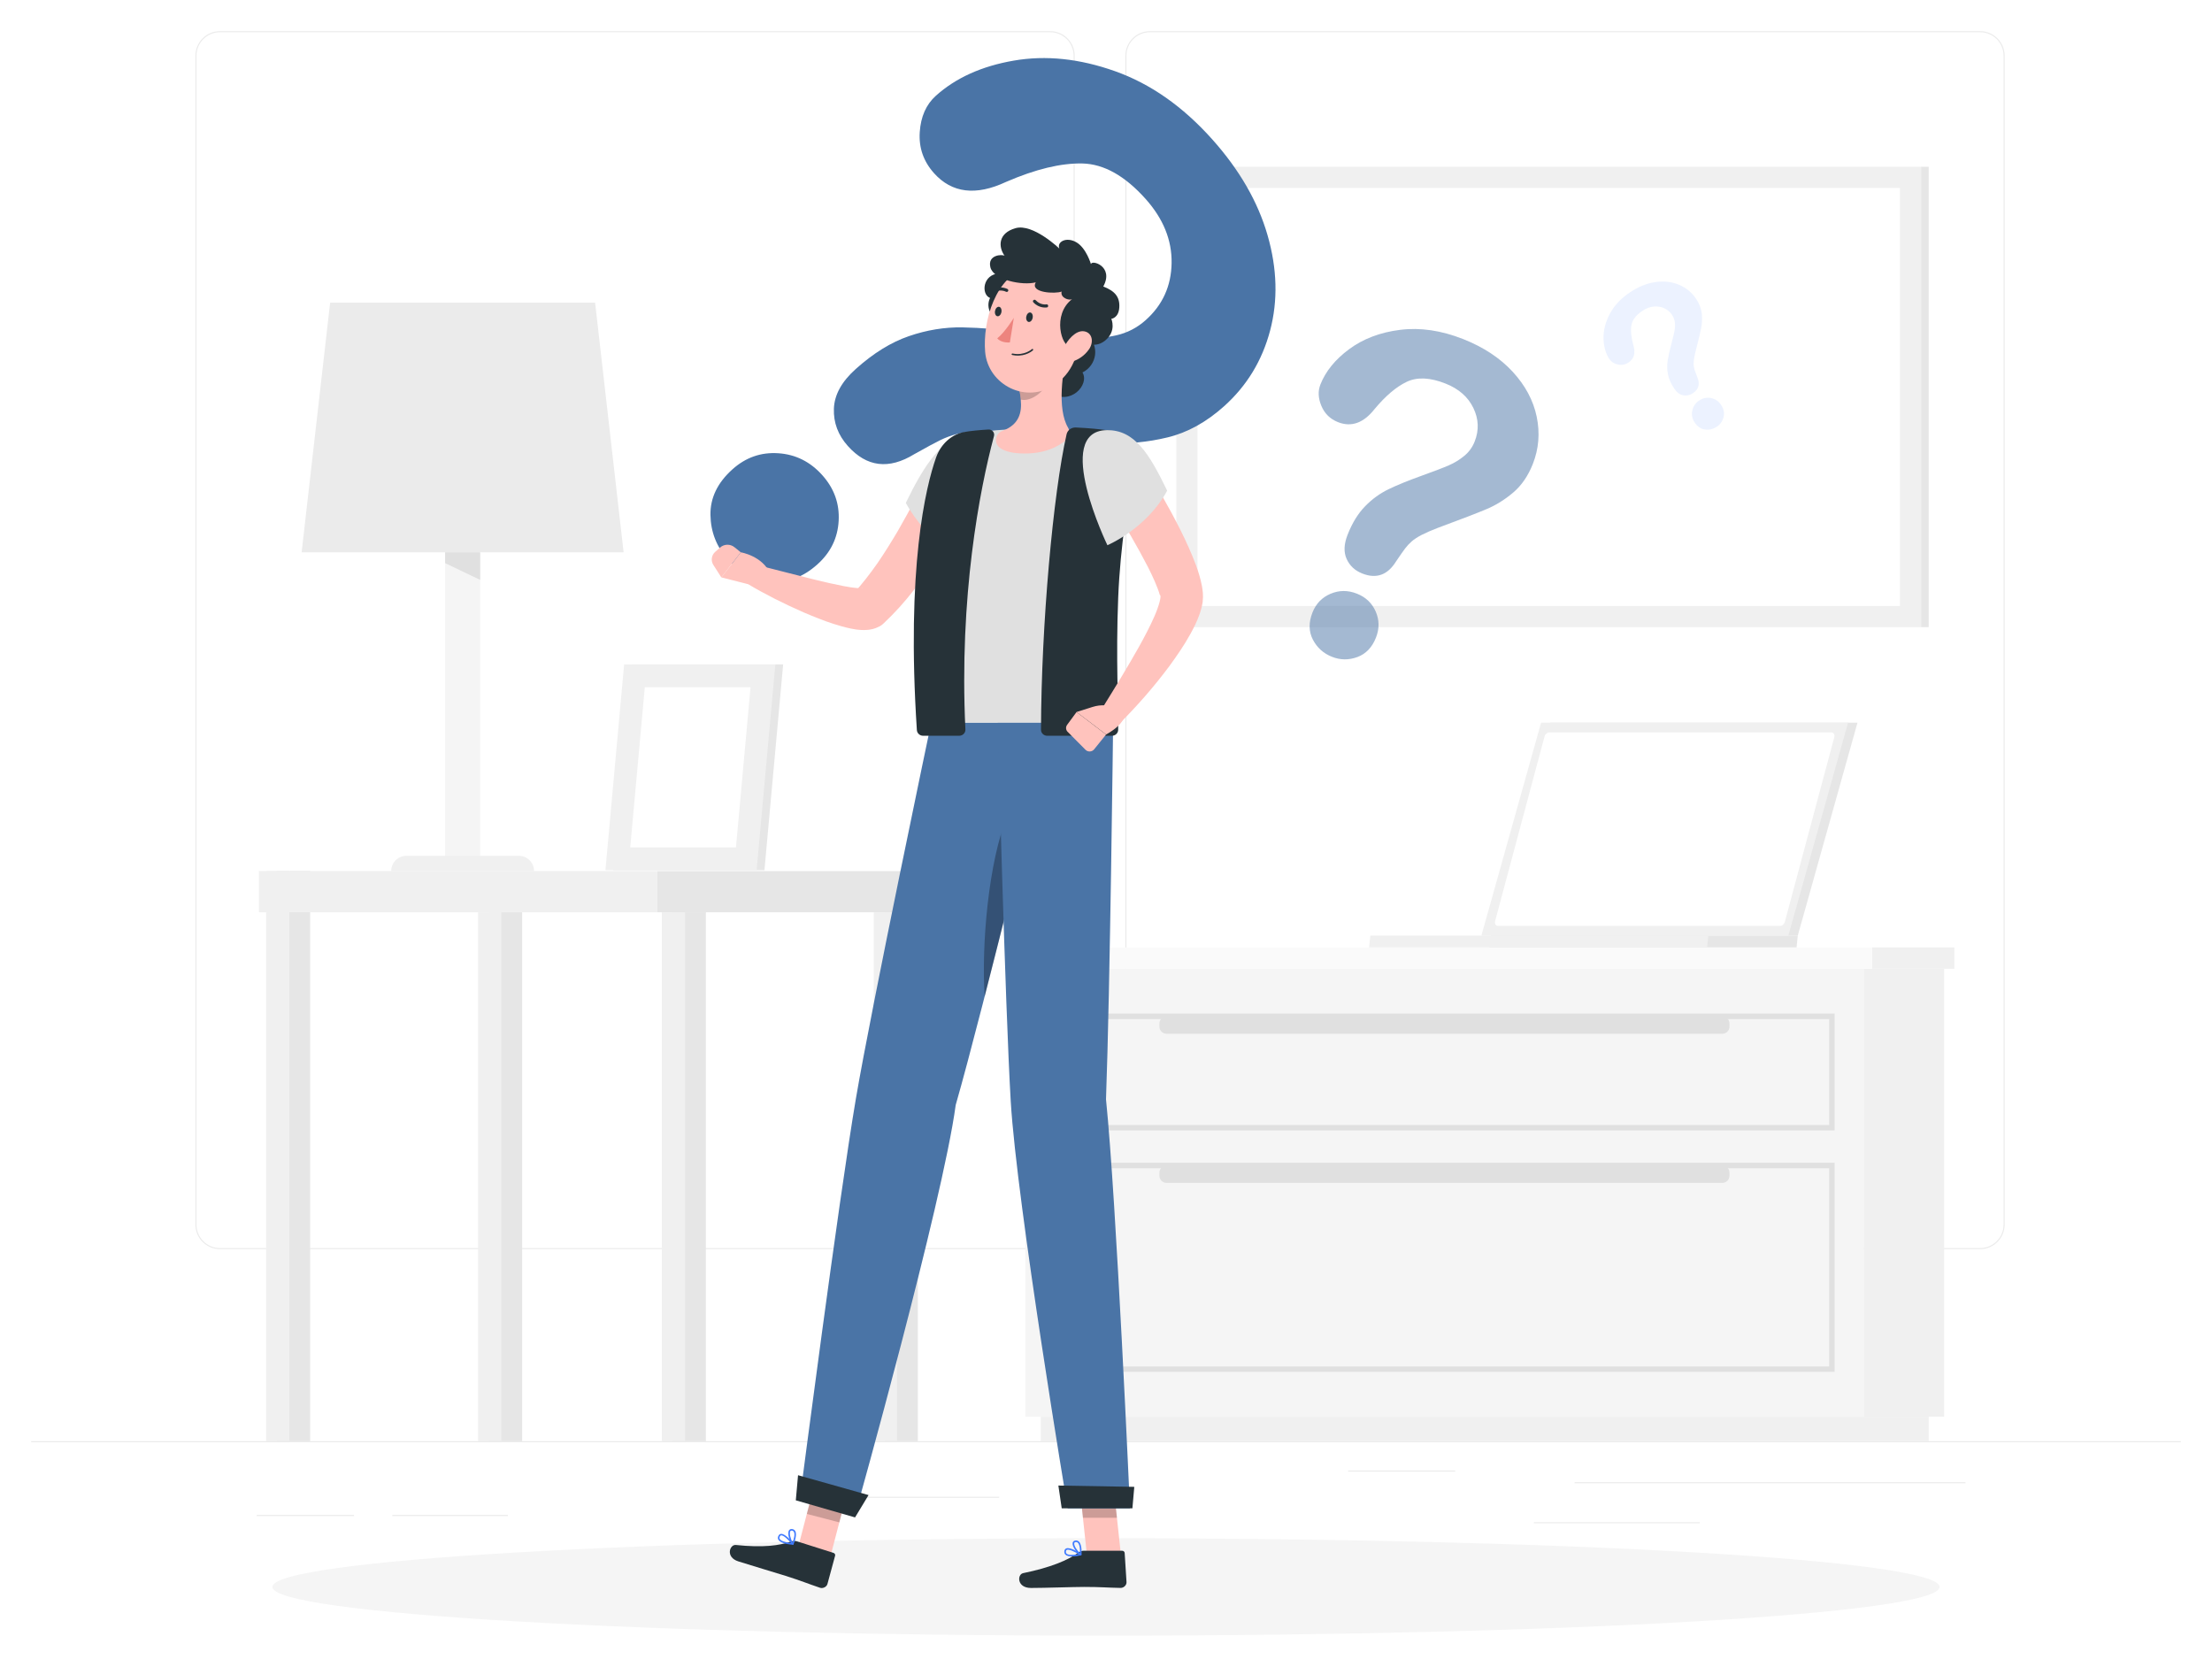 <svg width="284" height="214" viewBox="0 0 284 214" fill="none" xmlns="http://www.w3.org/2000/svg">
<g clip-path="url(#clip0_856_87)" filter="url(#filter0_d_856_87)">
<path d="M280 181.033H4V181.171H280V181.033Z" fill="#EBEBEB"/>
<path d="M252.345 186.296H202.168V186.435H252.345V186.296Z" fill="#EBEBEB"/>
<path d="M186.833 184.798H173.094V184.936H186.833V184.798Z" fill="#EBEBEB"/>
<path d="M218.237 191.432H196.936V191.57H218.237V191.432Z" fill="#EBEBEB"/>
<path d="M45.454 190.503H32.957V190.642H45.454V190.503Z" fill="#EBEBEB"/>
<path d="M65.21 190.503H50.367V190.642H65.21V190.503Z" fill="#EBEBEB"/>
<path d="M128.283 188.165H102.428V188.303H128.283V188.165Z" fill="#EBEBEB"/>
<path d="M134.829 156.376H28.238C26.499 156.376 25.086 154.96 25.086 153.219V3.157C25.086 1.415 26.499 0 28.238 0H134.829C136.568 0 137.981 1.415 137.981 3.157V153.219C137.981 154.96 136.568 156.376 134.829 156.376ZM28.238 0.138C26.576 0.138 25.224 1.493 25.224 3.157V153.219C25.224 154.883 26.576 156.237 28.238 156.237H134.829C136.491 156.237 137.843 154.883 137.843 153.219V3.157C137.843 1.493 136.491 0.138 134.829 0.138H28.238Z" fill="#EBEBEB"/>
<path d="M254.228 156.376H147.636C145.897 156.376 144.484 154.96 144.484 153.219V3.157C144.484 1.415 145.897 0 147.636 0H254.228C255.966 0 257.379 1.415 257.379 3.157V153.219C257.379 154.96 255.966 156.376 254.228 156.376ZM147.636 0.138C145.975 0.138 144.622 1.493 144.622 3.157V153.219C144.622 154.883 145.975 156.237 147.636 156.237H254.228C255.889 156.237 257.241 154.883 257.241 153.219V3.157C257.241 1.493 255.889 0.138 254.228 0.138H147.636Z" fill="#EBEBEB"/>
<path d="M239.263 177.888H249.613V120.38H239.263V177.888Z" fill="#F0F0F0"/>
<path d="M133.622 181.033H247.627V177.887H133.622V181.033Z" fill="#F0F0F0"/>
<path d="M239.264 120.379H131.635V177.888H239.264V120.379Z" fill="#F5F5F5"/>
<path d="M240.34 120.379H250.916V117.637H240.34V120.379Z" fill="#F0F0F0"/>
<path d="M240.34 117.637H130.332V120.379H240.34V117.637Z" fill="#FAFAFA"/>
<path d="M235.549 141.128H135.361V126.135H235.549V141.128ZM136.051 140.437H234.848V126.837H136.051V140.437Z" fill="#E0E0E0"/>
<path d="M235.549 172.132H135.361V145.291H235.549V172.132ZM136.051 171.436H234.848V145.988H136.051V171.436Z" fill="#E0E0E0"/>
<path d="M221.131 128.722H149.774C149.266 128.722 148.857 128.313 148.857 127.804V127.412C148.857 126.903 149.266 126.494 149.774 126.494L221.131 126.494C221.638 126.494 222.047 126.903 222.047 127.412V127.804C222.047 128.313 221.638 128.722 221.131 128.722Z" fill="#E0E0E0"/>
<path d="M221.131 147.868H149.774C149.266 147.868 148.857 147.459 148.857 146.95V146.557C148.857 146.049 149.266 145.64 149.774 145.64H221.131C221.638 145.64 222.047 146.049 222.047 146.557V146.95C222.047 147.459 221.638 147.868 221.131 147.868Z" fill="#E0E0E0"/>
<path d="M35.52 181.028H39.82L39.82 107.83H35.52L35.52 181.028Z" fill="#E6E6E6"/>
<path d="M34.168 181.028H37.154L37.154 107.83H34.168L34.168 181.028Z" fill="#F0F0F0"/>
<path d="M84.4 107.835H33.24V113.126H84.4V107.835Z" fill="#F0F0F0"/>
<path d="M86.327 181.028H90.627L90.627 113.126H86.327L86.327 181.028Z" fill="#E6E6E6"/>
<path d="M84.975 181.028H87.961L87.961 113.126H84.975L84.975 181.028Z" fill="#F0F0F0"/>
<path d="M113.546 181.028H117.846L117.846 113.126H113.546L113.546 181.028Z" fill="#E6E6E6"/>
<path d="M112.182 181.028H115.168L115.168 113.126H112.182L112.182 181.028Z" fill="#F0F0F0"/>
<path d="M62.739 181.028H67.039L67.039 113.126H62.739L62.739 181.028Z" fill="#E6E6E6"/>
<path d="M61.381 181.028H64.367L64.367 113.126H61.381L61.381 181.028Z" fill="#F0F0F0"/>
<path d="M84.406 113.126H117.846V107.835H84.406V113.126Z" fill="#E6E6E6"/>
<path d="M80.066 66.907H38.727L42.386 34.858H76.406L80.066 66.907Z" fill="#EBEBEB"/>
<path d="M61.645 66.907H57.147V107.835H61.645V66.907Z" fill="#F5F5F5"/>
<path d="M68.568 107.835H50.225C50.225 106.751 51.102 105.878 52.179 105.878H66.614C67.695 105.878 68.568 106.751 68.568 107.835Z" fill="#F0F0F0"/>
<path d="M61.645 70.451L57.147 68.3V66.907H61.645V70.451Z" fill="#E0E0E0"/>
<path d="M78.734 107.719H98.148L100.549 81.309H81.136L78.734 107.719Z" fill="#E6E6E6"/>
<path d="M77.731 107.719H97.144L99.546 81.309H80.132L77.731 107.719Z" fill="#F0F0F0"/>
<path d="M94.49 104.795L96.361 84.234H82.787L80.916 104.795H94.49Z" fill="white"/>
<path d="M238.485 88.778H199.077L191.41 116.122H230.817L238.485 88.778Z" fill="#E6E6E6"/>
<path d="M230.817 116.122L230.663 117.637H191.25L191.405 116.122H230.817Z" fill="#E6E6E6"/>
<path d="M237.275 88.778H197.863L190.195 116.122H229.608L237.275 88.778Z" fill="#F0F0F0"/>
<path d="M229.161 114.342L235.503 90.652C235.591 90.315 235.426 90.027 235.133 90.027H198.9C198.646 90.027 198.381 90.26 198.304 90.558L191.961 114.248C191.873 114.585 192.039 114.873 192.331 114.873H228.564C228.824 114.873 229.083 114.641 229.161 114.342Z" fill="white"/>
<path d="M219.336 116.122L219.176 117.637H175.777L175.937 116.122H219.336Z" fill="#F0F0F0"/>
<path d="M246.649 17.41H151.031V76.516H246.649V17.41Z" fill="#F0F0F0"/>
<path d="M243.934 20.13H153.748V73.801H243.934V20.13Z" fill="white"/>
<path d="M246.648 76.516H247.625V17.41H246.648V76.516Z" fill="#E6E6E6"/>
<path d="M142 206C201.109 206 249.027 203.198 249.027 199.742C249.027 196.285 201.109 193.483 142 193.483C82.89 193.483 34.973 196.285 34.973 199.742C34.973 203.198 82.89 206 142 206Z" fill="#F5F5F5"/>
<path d="M120.157 8.293C122.718 5.993 126.058 4.489 130.159 3.782C134.266 3.069 138.594 3.522 143.148 5.136C147.702 6.751 151.864 9.664 155.634 13.883C159.139 17.802 161.507 21.91 162.744 26.206C163.98 30.501 164.091 34.576 163.07 38.44C162.048 42.305 160.078 45.539 157.163 48.154C154.867 50.211 152.444 51.549 149.882 52.162C147.321 52.776 144.842 53.008 142.436 52.848C140.035 52.688 135.861 52.278 129.922 51.615C128.26 51.444 126.869 51.372 125.743 51.383C124.612 51.399 123.662 51.504 122.895 51.709C122.128 51.913 121.416 52.173 120.753 52.494C120.091 52.815 118.97 53.423 117.38 54.313C114.113 56.314 111.275 55.966 108.858 53.263C107.599 51.858 107.003 50.26 107.064 48.48C107.124 46.7 108.057 44.997 109.868 43.377C112.136 41.343 114.411 39.939 116.702 39.154C118.987 38.368 121.278 37.993 123.574 38.031C125.865 38.07 128.757 38.302 132.251 38.722C135.309 39.098 137.567 39.325 139.024 39.408C140.482 39.491 141.917 39.369 143.336 39.048C144.749 38.728 146.013 38.075 147.117 37.08C149.275 35.145 150.379 32.707 150.423 29.766C150.467 26.825 149.358 24.088 147.089 21.545C144.434 18.571 141.724 17.056 138.975 16.989C136.22 16.929 132.952 17.714 129.166 19.356C125.296 21.169 122.21 20.793 119.914 18.228C118.562 16.713 117.955 14.96 118.087 12.965C118.22 10.969 118.91 9.415 120.152 8.299L120.157 8.293ZM93.473 67.858C91.999 66.21 91.249 64.292 91.216 62.108C91.183 59.924 92.121 57.973 94.042 56.253C95.742 54.727 97.702 54.042 99.926 54.191C102.151 54.34 104.033 55.28 105.579 57.011C107.102 58.714 107.798 60.665 107.676 62.871C107.555 65.072 106.644 66.94 104.944 68.46C103.056 70.152 101.025 70.876 98.861 70.628C96.697 70.379 94.897 69.456 93.473 67.863V67.858Z" fill="#4A74A6"/>
<g opacity="0.5">
<path d="M169.516 45.39C170.195 43.67 171.426 42.15 173.226 40.823C175.02 39.496 177.2 38.667 179.772 38.346C182.339 38.026 185.033 38.418 187.848 39.529C190.464 40.563 192.584 41.962 194.207 43.72C195.83 45.478 196.862 47.408 197.298 49.498C197.734 51.593 197.569 53.616 196.801 55.568C196.194 57.105 195.355 58.327 194.279 59.239C193.202 60.151 192.065 60.859 190.878 61.356C189.692 61.859 187.594 62.666 184.591 63.778C183.758 64.098 183.068 64.397 182.532 64.673C181.997 64.95 181.566 65.232 181.246 65.514C180.926 65.796 180.65 66.094 180.413 66.404C180.175 66.719 179.783 67.277 179.237 68.085C178.155 69.832 176.709 70.346 174.904 69.632C173.965 69.262 173.297 68.643 172.9 67.775C172.502 66.907 172.541 65.868 173.016 64.657C173.612 63.136 174.368 61.915 175.273 60.991C176.179 60.063 177.189 59.333 178.293 58.802C179.402 58.266 180.838 57.685 182.615 57.044C184.166 56.486 185.303 56.054 186.021 55.739C186.738 55.43 187.395 55.026 187.997 54.529C188.599 54.036 189.046 53.417 189.338 52.676C189.907 51.228 189.852 49.796 189.167 48.381C188.483 46.96 187.296 45.92 185.596 45.246C183.609 44.461 181.953 44.383 180.617 45.019C179.281 45.65 177.906 46.816 176.488 48.513C175.069 50.316 173.502 50.874 171.79 50.2C170.78 49.801 170.068 49.105 169.654 48.115C169.24 47.126 169.196 46.219 169.522 45.384L169.516 45.39ZM171.023 80.33C169.919 79.894 169.102 79.158 168.561 78.119C168.02 77.079 168.004 75.918 168.511 74.636C168.959 73.497 169.731 72.695 170.835 72.231C171.934 71.766 173.065 71.761 174.219 72.22C175.356 72.668 176.162 73.436 176.631 74.52C177.101 75.603 177.112 76.715 176.664 77.853C176.168 79.12 175.367 79.954 174.269 80.358C173.17 80.761 172.088 80.751 171.023 80.33Z" fill="#4A74A6"/>
</g>
<g opacity="0.1">
<path d="M206.645 42.134C206.165 41.42 205.911 40.541 205.878 39.502C205.845 38.463 206.104 37.407 206.662 36.334C207.219 35.262 208.08 34.333 209.251 33.548C210.338 32.818 211.431 32.37 212.535 32.215C213.639 32.055 214.644 32.171 215.565 32.558C216.482 32.945 217.21 33.542 217.757 34.355C218.187 34.996 218.43 35.638 218.497 36.295C218.563 36.948 218.53 37.573 218.408 38.159C218.287 38.75 218.044 39.767 217.674 41.21C217.575 41.614 217.508 41.957 217.475 42.239C217.442 42.521 217.431 42.758 217.459 42.952C217.481 43.151 217.519 43.333 217.58 43.51C217.635 43.687 217.746 43.986 217.911 44.406C218.292 45.285 218.11 45.976 217.359 46.479C216.967 46.739 216.553 46.833 216.117 46.755C215.681 46.678 215.295 46.391 214.953 45.888C214.528 45.257 214.263 44.644 214.147 44.052C214.031 43.461 214.02 42.88 214.108 42.311C214.196 41.747 214.351 41.039 214.577 40.188C214.776 39.447 214.909 38.894 214.98 38.535C215.052 38.175 215.069 37.816 215.041 37.456C215.013 37.097 214.892 36.76 214.688 36.45C214.285 35.848 213.722 35.494 212.999 35.378C212.275 35.267 211.563 35.444 210.857 35.919C210.034 36.472 209.565 37.092 209.455 37.772C209.344 38.452 209.427 39.286 209.698 40.282C210.012 41.304 209.814 42.051 209.101 42.532C208.682 42.814 208.229 42.902 207.738 42.803C207.252 42.703 206.888 42.476 206.662 42.128L206.645 42.134ZM220.417 50.786C219.959 51.096 219.463 51.212 218.922 51.145C218.381 51.079 217.933 50.78 217.575 50.244C217.26 49.769 217.155 49.26 217.271 48.718C217.387 48.171 217.68 47.74 218.16 47.419C218.635 47.104 219.137 46.993 219.678 47.104C220.219 47.209 220.644 47.502 220.964 47.972C221.317 48.497 221.428 49.022 221.29 49.553C221.152 50.078 220.865 50.493 220.423 50.791L220.417 50.786Z" fill="#407BFF"/>
</g>
<path d="M106.556 196.076L102.383 194.998L104.872 185.439L109.045 186.523L106.556 196.076Z" fill="#FFC3BD"/>
<path d="M102.339 193.892L107.003 195.368C107.174 195.423 107.262 195.578 107.218 195.739L106.236 199.365C106.131 199.741 105.656 199.979 105.27 199.846C103.658 199.304 102.913 198.967 100.859 198.32C99.601 197.922 96.548 197.021 94.809 196.468C93.104 195.932 93.683 194.273 94.473 194.356C98.011 194.727 100.075 194.428 101.549 193.914C101.814 193.82 102.101 193.815 102.35 193.892H102.339Z" fill="#263238"/>
<path opacity="0.2" d="M109.046 186.528L104.872 185.444L103.592 190.37L107.765 191.454L109.046 186.528Z" fill="black"/>
<path d="M119.561 88.777C119.561 88.777 111.916 125.139 109.89 137.042C107.671 150.078 102.83 187.401 102.83 187.401L109.923 189.983C109.923 189.983 121.024 150.404 122.702 137.871C126.229 125.614 135.166 88.777 135.166 88.777H119.556H119.561Z" fill="#4A74A6"/>
<path opacity="0.3" d="M129.37 100.647C126.891 106.607 125.991 117.459 126.422 123.95C128.387 116.287 130.567 107.536 132.256 100.68C131.71 98.795 130.959 96.816 129.37 100.647Z" fill="black"/>
<path d="M109.78 190.818L102.174 188.623L102.461 185.4L111.514 187.949L109.78 190.818Z" fill="#263238"/>
<path d="M100.628 194.124C101.009 194.246 101.461 194.301 101.782 194.329C101.82 194.329 101.859 194.312 101.881 194.279C101.903 194.246 101.898 194.201 101.875 194.174C101.771 194.041 100.86 192.897 100.291 192.93C100.159 192.935 100.048 193.002 99.977 193.123C99.855 193.317 99.839 193.505 99.927 193.665C100.037 193.875 100.313 194.019 100.633 194.124H100.628ZM101.566 194.107C100.777 194.014 100.236 193.82 100.104 193.571C100.048 193.472 100.065 193.356 100.148 193.217C100.186 193.157 100.236 193.123 100.297 193.118C100.606 193.101 101.18 193.654 101.561 194.102L101.566 194.107Z" fill="#407BFF"/>
<path d="M101.758 194.323C101.758 194.323 101.791 194.329 101.808 194.323C101.841 194.323 101.874 194.296 101.885 194.263C101.907 194.213 102.393 193.096 102.106 192.576C102.029 192.438 101.907 192.35 101.742 192.317C101.543 192.278 101.383 192.339 101.294 192.488C101.052 192.892 101.383 193.925 101.72 194.29C101.731 194.301 101.747 194.312 101.764 194.318L101.758 194.323ZM101.747 192.527C101.83 192.554 101.885 192.599 101.929 192.676C102.1 192.986 101.907 193.654 101.769 194.03C101.51 193.621 101.311 192.858 101.471 192.593C101.499 192.543 101.554 192.488 101.703 192.516C101.72 192.516 101.736 192.521 101.747 192.527Z" fill="#407BFF"/>
<path d="M125.472 57.63C125.103 58.525 124.744 59.321 124.346 60.14C123.954 60.952 123.557 61.759 123.143 62.561C122.304 64.159 121.421 65.734 120.449 67.271C118.512 70.345 116.331 73.331 113.494 75.99L113.389 76.09C113.251 76.222 113.091 76.333 112.931 76.416C112.247 76.775 111.799 76.819 111.446 76.864C111.098 76.897 110.8 76.897 110.552 76.88C110.039 76.852 109.625 76.781 109.227 76.698C108.438 76.532 107.742 76.327 107.063 76.112C105.705 75.68 104.436 75.155 103.183 74.624C101.935 74.077 100.71 73.502 99.506 72.894C98.303 72.275 97.122 71.65 95.951 70.937C95.322 70.555 95.118 69.732 95.504 69.101C95.814 68.593 96.404 68.361 96.956 68.493H96.967C99.528 69.112 102.084 69.803 104.596 70.417C105.849 70.732 107.107 71.009 108.311 71.246C108.907 71.357 109.503 71.457 110.028 71.495C110.281 71.512 110.53 71.523 110.679 71.512C110.762 71.512 110.795 71.49 110.773 71.49C110.751 71.495 110.629 71.462 110.237 71.661L109.674 72.087C110.723 70.948 111.7 69.665 112.638 68.338C113.566 66.99 114.438 65.58 115.288 64.142C116.122 62.694 116.933 61.223 117.706 59.725C118.49 58.249 119.24 56.684 119.925 55.241L119.958 55.169C120.676 53.666 122.475 53.024 123.977 53.743C125.428 54.44 126.074 56.154 125.461 57.63H125.472Z" fill="#FFC3BD"/>
<path d="M124.623 51.786C121.068 51.885 118.628 55.75 116.299 60.565C118.937 65.452 123.718 68.04 123.718 68.04C123.718 68.04 133.058 51.548 124.617 51.786H124.623Z" fill="#E0E0E0"/>
<path d="M95.819 70.942L92.617 70.13L95.118 66.912C95.118 66.912 97.889 67.349 98.921 69.693L97.784 70.511C97.182 70.942 96.448 71.108 95.819 70.948V70.942Z" fill="#FFC3BD"/>
<path d="M91.84 66.84L92.458 66.293C92.971 65.834 93.761 65.818 94.296 66.254L95.113 66.912L92.613 70.13L91.591 68.538C91.238 67.99 91.343 67.277 91.834 66.84H91.84Z" fill="#FFC3BD"/>
<path d="M143.91 195.584H139.543L138.5 185.837H142.866L143.91 195.584Z" fill="#FFC3BD"/>
<path d="M139.164 195.097H144.071C144.248 195.097 144.386 195.219 144.397 195.385L144.634 199.122C144.656 199.509 144.281 199.88 143.867 199.868C142.161 199.841 141.344 199.741 139.186 199.741C137.861 199.741 134.201 199.874 132.369 199.874C130.536 199.874 130.586 198.127 131.364 197.972C134.847 197.265 137.177 196.286 138.413 195.352C138.634 195.186 138.904 195.092 139.164 195.092V195.097Z" fill="#263238"/>
<path opacity="0.2" d="M142.866 185.842H138.5L139.041 190.862H143.407L142.866 185.842Z" fill="black"/>
<path d="M128.095 88.777C128.095 88.777 129.061 125.332 129.768 137.379C130.546 150.57 137.082 189.652 137.082 189.652H145.08C145.08 189.652 143.331 150.073 142 137.141C142.525 122.966 142.917 88.777 142.917 88.777H128.09H128.095Z" fill="#4A74A6"/>
<path d="M145.39 189.652H136.315L135.885 186.727L145.633 186.893L145.39 189.652Z" fill="#263238"/>
<path d="M137.617 195.827C138.02 195.827 138.467 195.749 138.781 195.678C138.82 195.666 138.853 195.639 138.859 195.6C138.864 195.561 138.848 195.523 138.814 195.501C138.676 195.407 137.44 194.594 136.905 194.793C136.783 194.837 136.7 194.937 136.667 195.069C136.618 195.291 136.656 195.473 136.794 195.6C136.965 195.766 137.274 195.821 137.617 195.821V195.827ZM138.5 195.534C137.716 195.683 137.142 195.661 136.938 195.467C136.855 195.385 136.827 195.274 136.866 195.119C136.882 195.047 136.916 195.003 136.976 194.981C137.263 194.87 137.992 195.23 138.494 195.539L138.5 195.534Z" fill="#407BFF"/>
<path d="M138.755 195.678C138.755 195.678 138.788 195.678 138.799 195.667C138.832 195.65 138.849 195.623 138.854 195.59C138.854 195.54 138.959 194.329 138.518 193.92C138.396 193.809 138.253 193.765 138.087 193.782C137.888 193.804 137.756 193.909 137.717 194.08C137.618 194.539 138.269 195.418 138.705 195.667C138.722 195.678 138.738 195.678 138.755 195.678ZM138.159 193.975C138.242 193.975 138.313 194.003 138.38 194.064C138.645 194.307 138.678 194.998 138.667 195.402C138.286 195.092 137.855 194.423 137.921 194.124C137.932 194.069 137.966 193.997 138.115 193.981C138.131 193.981 138.148 193.981 138.164 193.981L138.159 193.975Z" fill="#407BFF"/>
<path d="M121.399 54.594C121.841 53.168 123.105 52.079 124.623 51.78C125.815 51.559 126.367 51.377 127.896 51.238C130.524 51.012 134.84 51.1 137.821 51.238C139.554 51.316 141.321 51.52 142.728 51.719H142.778C144.329 51.946 145.389 53.356 145.113 54.843C144.395 58.718 143.225 65.557 142.966 71.899C142.623 80.225 143.087 86.76 142.927 88.772H119.566C118.148 68.454 119.98 59.216 121.405 54.589L121.399 54.594Z" fill="#E0E0E0"/>
<path d="M139.417 38.843C141.327 40.364 140.797 42.923 138.981 43.819C139.925 45.384 137.419 48.148 134.885 46.412C132.357 44.67 135.945 37.373 139.417 38.843Z" fill="#263238"/>
<path d="M128.962 37.163C127.279 37.135 126.495 35.51 127.113 34.255C125.937 33.796 126.153 31.225 128.267 31.109C130.381 30.998 131.485 36.505 128.962 37.163Z" fill="#263238"/>
<path d="M128.273 53.4C127.577 52.781 127.825 51.642 128.709 51.316C130.839 50.531 131.226 48.983 131.055 47.297C131.016 46.838 130.933 46.362 130.823 45.887L134.438 42.995L137.093 40.873C136.431 43.642 135.691 48.452 137.121 50.89C137.436 51.427 137.347 52.096 136.867 52.505C135.907 53.317 134.052 54.368 130.961 54.208C129.537 54.136 128.725 53.804 128.273 53.4Z" fill="#FFC3BD"/>
<path d="M120.201 54.694C120.792 53.035 122.144 51.791 123.739 51.476C124.573 51.321 125.936 51.2 126.902 51.144C127.377 51.117 127.736 51.537 127.62 51.979C125.771 58.857 123.132 72.617 123.949 89.656C123.971 90.093 123.607 90.463 123.154 90.463H118.518C118.092 90.463 117.745 90.143 117.717 89.734C116.354 68.919 118.832 58.542 120.201 54.688V54.694Z" fill="#263238"/>
<path d="M142.613 51.3C141.128 51.09 139.975 50.973 138.148 50.885H138.137C137.568 50.852 137.06 51.217 136.939 51.753C135.222 59.327 133.693 76.156 133.654 89.695C133.654 90.121 134.013 90.464 134.455 90.464H142.762C143.198 90.464 143.552 90.132 143.563 89.712C143.618 86.987 143.248 80.595 143.568 72.673C143.844 65.983 144.865 59.963 145.622 55.877C145.909 54.307 144.253 51.526 142.613 51.294V51.3Z" fill="#263238"/>
<path d="M145.522 53.704C147.294 56.375 148.906 59.056 150.429 61.876C151.18 63.285 151.92 64.712 152.587 66.221C152.924 66.973 153.25 67.741 153.548 68.554C153.846 69.378 154.122 70.207 154.321 71.263C154.409 71.81 154.514 72.374 154.409 73.309C154.299 73.956 154.155 74.464 153.984 74.928C153.653 75.868 153.244 76.648 152.83 77.405C152.002 78.909 151.069 80.236 150.12 81.541C148.194 84.123 146.124 86.494 143.871 88.761C143.286 89.347 142.337 89.353 141.746 88.761C141.244 88.258 141.167 87.484 141.531 86.903L141.547 86.876C143.159 84.277 144.777 81.64 146.245 79.02C146.974 77.709 147.669 76.388 148.227 75.105C148.773 73.867 149.193 72.413 148.906 72.38C148.784 71.915 148.536 71.28 148.265 70.655C147.995 70.025 147.68 69.372 147.349 68.725C146.676 67.426 145.952 66.11 145.196 64.806C143.684 62.202 142.072 59.565 140.477 57.016L140.454 56.983C139.571 55.567 139.996 53.704 141.409 52.82C142.795 51.952 144.622 52.35 145.522 53.71V53.704Z" fill="#FFC3BD"/>
<path d="M142.088 51.227C145.643 51.167 147.525 54.174 149.854 58.995C147.216 63.882 142.181 66 142.181 66C142.181 66 135.099 51.349 142.088 51.227Z" fill="#E0E0E0"/>
<path d="M140.267 86.765L138.219 87.412L142.011 90.298C142.011 90.298 145.113 88.689 144.136 87.224L143.507 86.942C142.491 86.489 141.338 86.423 140.267 86.765Z" fill="#FFC3BD"/>
<path d="M137.071 89.95L139.372 92.266C139.682 92.576 140.2 92.543 140.476 92.205L142.011 90.303L138.219 87.418L137.01 89.059C136.806 89.336 136.833 89.712 137.071 89.955V89.95Z" fill="#FFC3BD"/>
<path opacity="0.2" d="M130.822 45.893C130.927 46.362 131.01 46.838 131.054 47.302C132.423 47.651 134.361 46.081 134.548 44.748C134.62 44.251 134.477 43.344 134.438 42.996L130.822 45.887V45.893Z" fill="black"/>
<path d="M139.367 36.947C138.434 41.027 138.103 43.46 135.597 45.279C131.827 48.015 126.842 45.417 126.483 41.171C126.163 37.345 127.742 31.313 132.202 30.241C136.596 29.185 140.294 32.861 139.361 36.941L139.367 36.947Z" fill="#FFC3BD"/>
<path d="M137.48 40.524C136.298 40.585 135.04 36.411 137.651 34.399C137.237 34.631 136.1 34.216 136.304 33.431C135.537 33.752 132.18 33.614 132.986 32.248C131.275 32.696 127.555 31.949 127.157 30.319C126.76 28.693 128.686 28.627 128.979 28.842C128.14 27.659 128.156 25.923 130.392 25.293C132.633 24.663 136.011 27.913 136.011 27.913C135.658 27.051 136.9 26.36 138.186 27.101C139.472 27.836 140.074 29.926 140.074 29.926C140.058 29.296 143.077 30.142 141.653 32.784C143.127 33.354 143.8 34.122 143.706 35.488C143.612 36.853 142.68 36.931 142.68 36.931C142.68 36.931 143.403 38.512 141.868 39.739C140.334 40.967 139.014 39.523 137.485 40.524H137.48Z" fill="#263238"/>
<path d="M139.82 40.839C139.257 41.669 138.407 42.21 137.656 42.415C136.519 42.719 136.132 41.707 136.596 40.64C137.016 39.684 138.109 38.368 139.179 38.534C140.234 38.694 140.466 39.888 139.825 40.839H139.82Z" fill="#FFC3BD"/>
<path d="M132.588 36.781C132.533 37.118 132.306 37.362 132.075 37.334C131.848 37.301 131.705 37.008 131.76 36.671C131.815 36.334 132.041 36.09 132.273 36.118C132.5 36.151 132.643 36.444 132.588 36.781Z" fill="#263238"/>
<path d="M128.576 36.052C128.521 36.389 128.295 36.632 128.063 36.605C127.836 36.572 127.693 36.279 127.748 35.941C127.803 35.604 128.03 35.361 128.262 35.388C128.493 35.416 128.631 35.715 128.576 36.052Z" fill="#263238"/>
<path d="M130.17 36.798C130.17 36.798 129.06 38.622 128.039 39.441C128.569 40.076 129.656 39.966 129.656 39.966L130.17 36.798Z" fill="#ED847E"/>
<path d="M130.369 41.641C131.749 41.768 132.588 41.011 132.626 40.972C132.665 40.934 132.67 40.873 132.626 40.828C132.588 40.79 132.521 40.784 132.483 40.828C132.472 40.84 131.517 41.702 130.004 41.387C129.949 41.376 129.894 41.409 129.883 41.464C129.872 41.52 129.91 41.569 129.966 41.58C130.104 41.608 130.242 41.63 130.369 41.641Z" fill="#263238"/>
<path d="M132.782 34.487C132.749 34.492 132.715 34.509 132.688 34.531C132.6 34.603 132.594 34.73 132.671 34.813C133.416 35.626 134.366 35.476 134.405 35.471C134.515 35.465 134.592 35.349 134.576 35.239C134.559 35.128 134.449 35.056 134.338 35.078C134.3 35.084 133.571 35.189 132.98 34.548C132.931 34.492 132.853 34.47 132.782 34.487Z" fill="#263238"/>
<path d="M127.433 33.481C127.489 33.514 127.566 33.519 127.627 33.486C128.466 33.088 129.145 33.448 129.15 33.453C129.249 33.508 129.376 33.475 129.432 33.376C129.487 33.282 129.448 33.16 129.349 33.105C129.316 33.088 128.471 32.64 127.444 33.127C127.345 33.177 127.301 33.293 127.356 33.392C127.378 33.431 127.406 33.459 127.439 33.481H127.433Z" fill="#263238"/>
</g>
<defs>
<filter id="filter0_d_856_87" x="0" y="0" width="284" height="214" filterUnits="userSpaceOnUse" color-interpolation-filters="sRGB">
<feFlood flood-opacity="0" result="BackgroundImageFix"/>
<feColorMatrix in="SourceAlpha" type="matrix" values="0 0 0 0 0 0 0 0 0 0 0 0 0 0 0 0 0 0 127 0" result="hardAlpha"/>
<feOffset dy="4"/>
<feGaussianBlur stdDeviation="2"/>
<feComposite in2="hardAlpha" operator="out"/>
<feColorMatrix type="matrix" values="0 0 0 0 0 0 0 0 0 0 0 0 0 0 0 0 0 0 0.25 0"/>
<feBlend mode="normal" in2="BackgroundImageFix" result="effect1_dropShadow_856_87"/>
<feBlend mode="normal" in="SourceGraphic" in2="effect1_dropShadow_856_87" result="shape"/>
</filter>
<clipPath id="clip0_856_87">
<rect width="276" height="206" fill="white" transform="translate(4)"/>
</clipPath>
</defs>
</svg>
